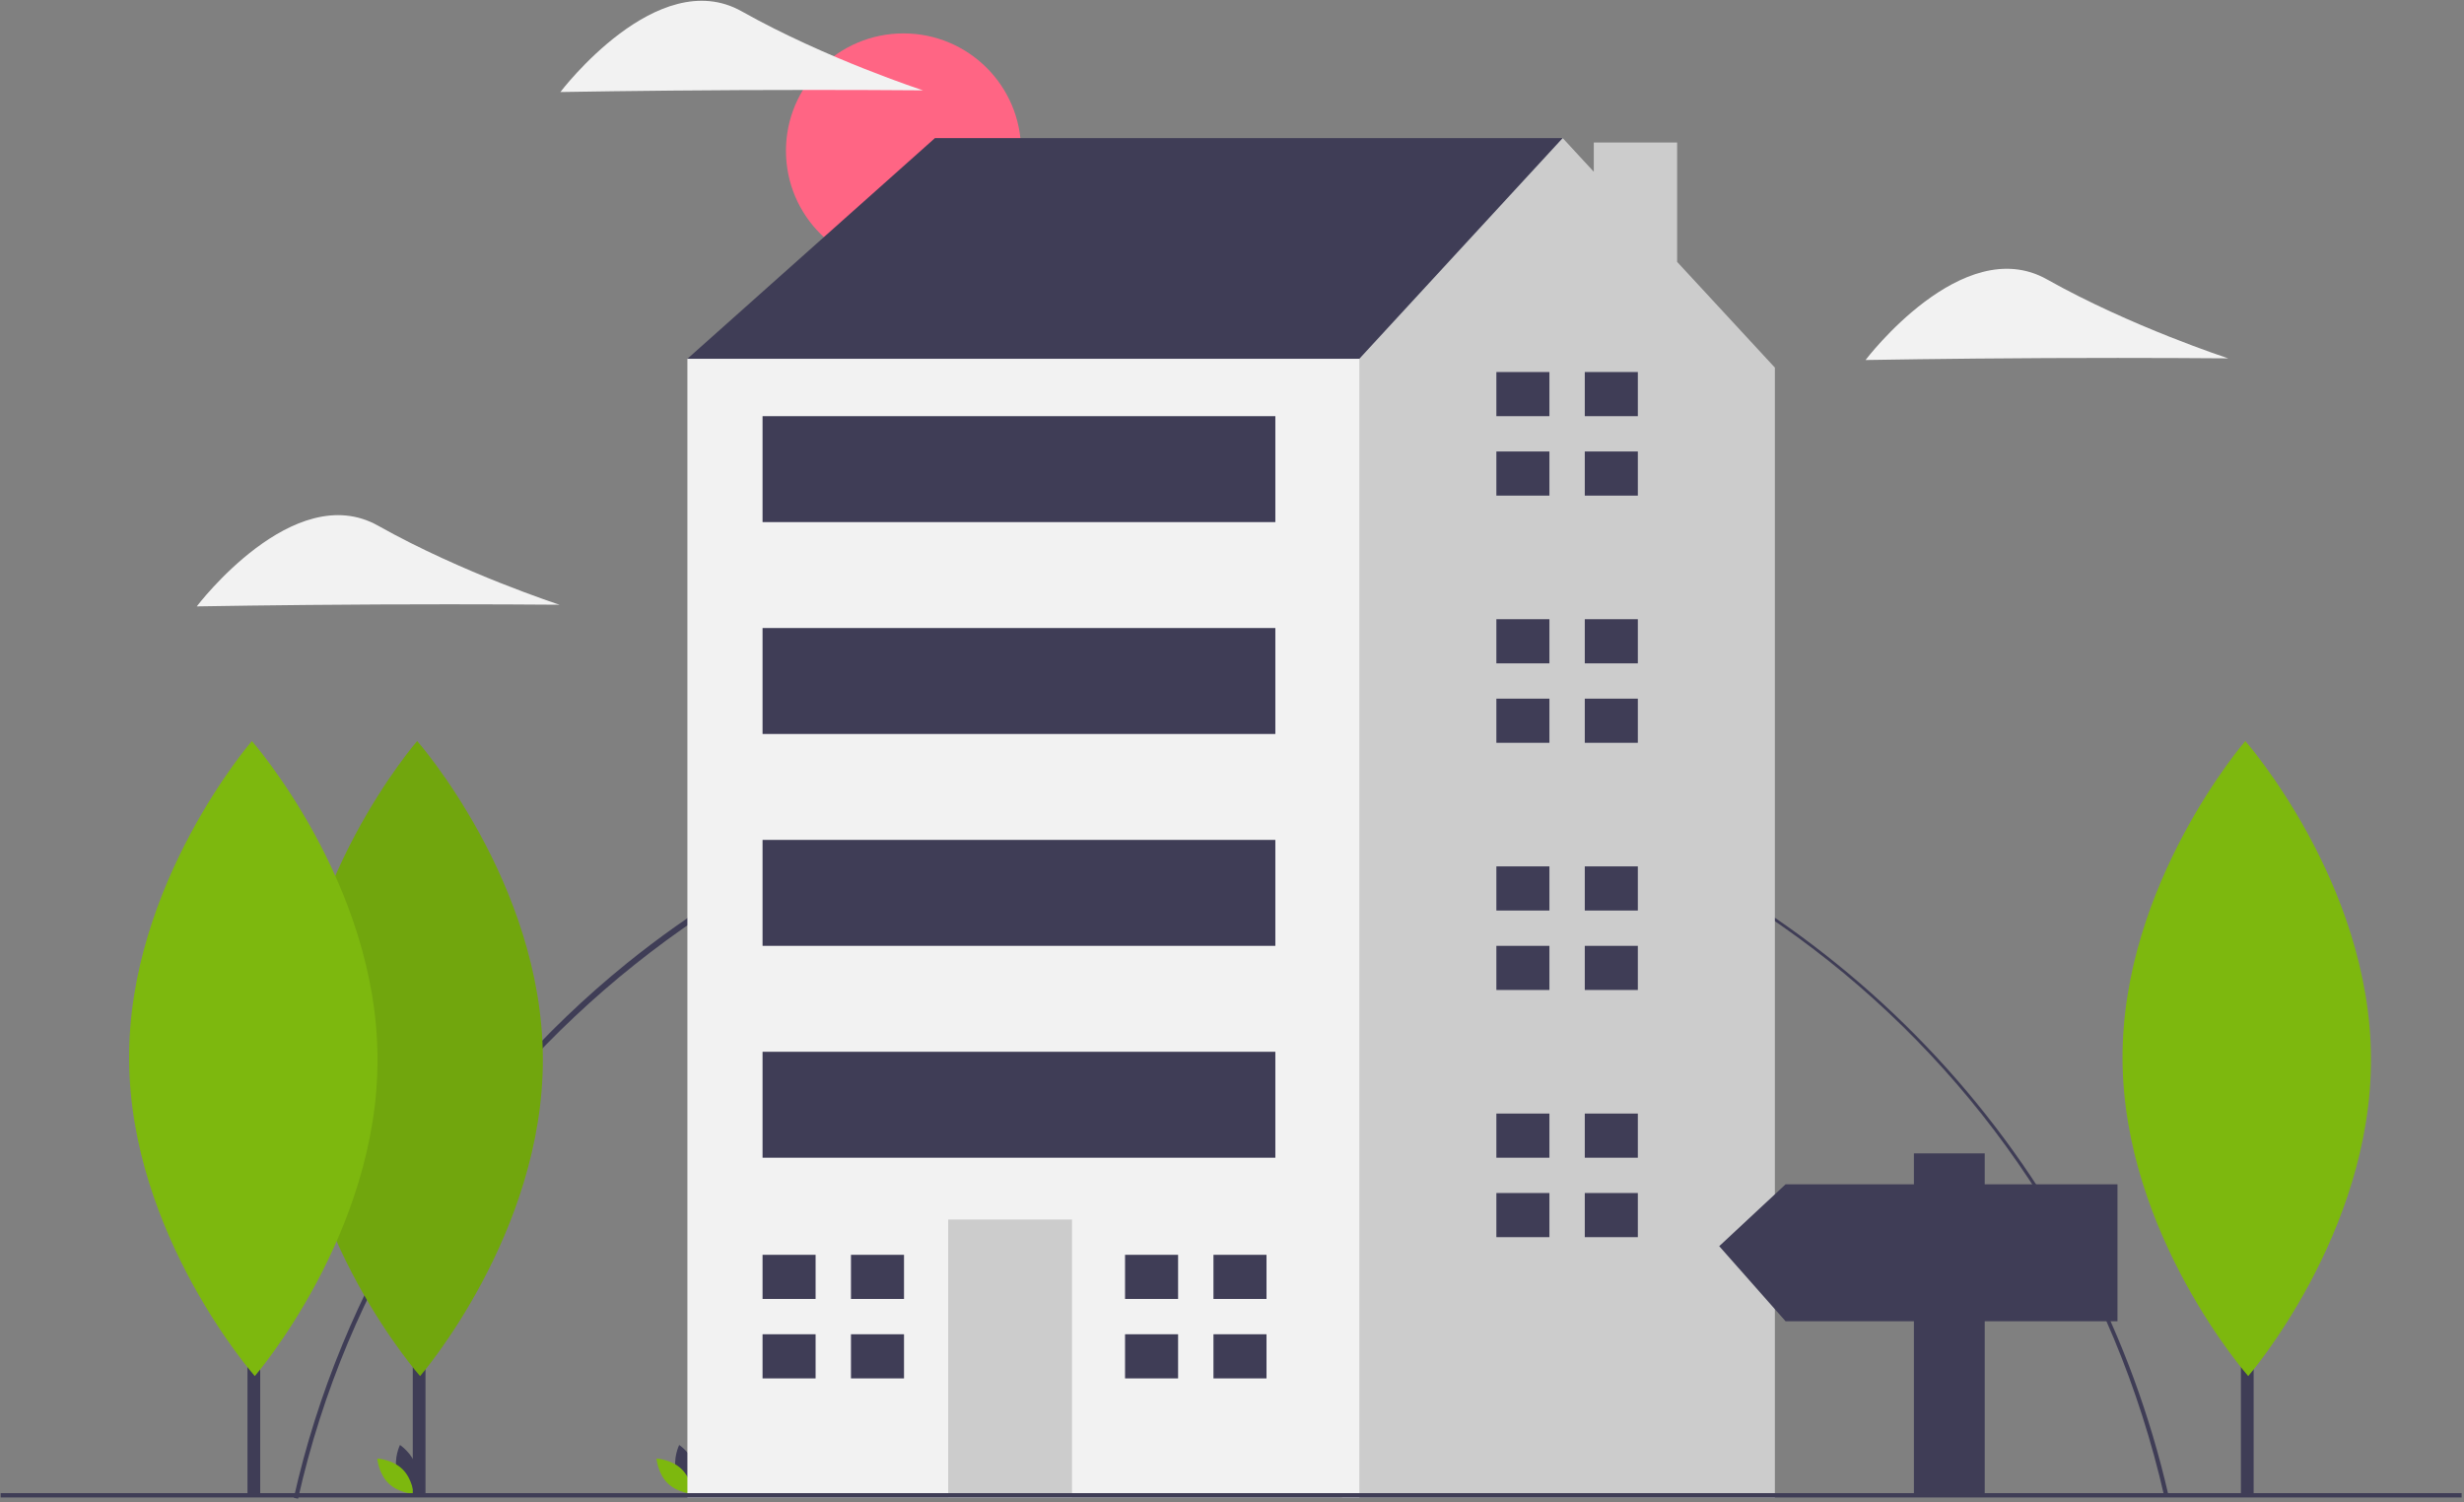 <svg width="520" height="317" viewBox="0 0 520 317" fill="none" xmlns="http://www.w3.org/2000/svg">
<rect x="0" y="0" width="520" height="317" fill="#808080" stroke="none"/>
<g clip-path="url(#clip0)">
<path d="M62.9 316.3L62.008 316.099C71.946 271.97 96.92 231.898 132.33 203.263C159.101 181.647 190.942 167.19 224.853 161.254C258.764 155.318 293.631 158.097 326.169 169.329C358.708 180.562 387.848 199.879 410.846 225.462C433.845 251.044 449.944 282.05 457.629 315.561L456.738 315.763C435.702 223.534 354.751 159.121 259.88 159.121C166.252 159.121 83.41 225.224 62.9 316.3Z" fill="#3F3D56"/>
<path d="M190.677 56.596C204.379 56.596 215.487 45.505 215.487 31.823C215.487 18.141 204.379 7.049 190.677 7.049C176.974 7.049 165.867 18.141 165.867 31.823C165.867 45.505 176.974 56.596 190.677 56.596Z" fill="#FF6584"/>
<path d="M83.789 310.672C84.562 313.528 87.213 315.296 87.213 315.296C87.213 315.296 88.609 312.435 87.835 309.579C87.061 306.723 84.411 304.954 84.411 304.954C84.411 304.954 83.015 307.816 83.789 310.672Z" fill="#3F3D56"/>
<path d="M84.926 310.058C87.049 312.122 87.308 315.294 87.308 315.294C87.308 315.294 84.125 315.121 82.002 313.057C79.879 310.993 79.62 307.82 79.62 307.82C79.62 307.82 82.803 307.994 84.926 310.058Z" fill="#7DB80E"/>
<path d="M142.714 310.672C143.488 313.528 146.138 315.296 146.138 315.296C146.138 315.296 147.534 312.435 146.76 309.579C145.986 306.723 143.336 304.954 143.336 304.954C143.336 304.954 141.94 307.816 142.714 310.672Z" fill="#3F3D56"/>
<path d="M143.851 310.058C145.974 312.122 146.234 315.294 146.234 315.294C146.234 315.294 143.05 315.121 140.927 313.057C138.804 310.993 138.545 307.82 138.545 307.82C138.545 307.82 141.728 307.994 143.851 310.058Z" fill="#7DB80E"/>
<path d="M154.398 83.173L145.069 75.72L197.313 29.143H329.788V70.131L243.959 127.887L154.398 83.173Z" fill="#3F3D56"/>
<path d="M353.94 55.27V30.074H336.352V36.245L329.787 29.143L286.873 75.72L270.08 86.899L244.043 276.85L283.31 316.059H374.568V77.584L353.94 55.27Z" fill="#CCCCCC"/>
<path d="M286.873 75.721H145.069V316.059H286.873V75.721Z" fill="#F2F2F2"/>
<path d="M226.233 257.372H200.111V316.059H226.233V257.372Z" fill="#CCCCCC"/>
<path d="M172.123 274.139V264.824H160.929V274.139H171.191H172.123Z" fill="#3F3D56"/>
<path d="M171.191 281.592H160.929V290.907H172.123V281.592H171.191Z" fill="#3F3D56"/>
<path d="M190.782 264.824H179.587V274.14H190.782V264.824Z" fill="#3F3D56"/>
<path d="M190.782 281.592H179.587V290.907H190.782V281.592Z" fill="#3F3D56"/>
<path d="M248.623 274.139V264.824H237.428V274.139H247.69H248.623Z" fill="#3F3D56"/>
<path d="M247.69 281.592H237.428V290.907H248.623V281.592H247.69Z" fill="#3F3D56"/>
<path d="M267.282 264.824H256.087V274.14H267.282V264.824Z" fill="#3F3D56"/>
<path d="M267.282 281.592H256.087V290.907H267.282V281.592Z" fill="#3F3D56"/>
<path d="M326.988 87.831V78.516H315.793V87.831H326.056H326.988Z" fill="#3F3D56"/>
<path d="M326.056 95.283H315.793V104.598H326.988V95.283H326.056Z" fill="#3F3D56"/>
<path d="M345.647 78.515H334.452V87.831H345.647V78.515Z" fill="#3F3D56"/>
<path d="M345.647 95.283H334.452V104.599H345.647V95.283Z" fill="#3F3D56"/>
<path d="M326.988 139.997V130.682H315.793V139.997H326.056H326.988Z" fill="#3F3D56"/>
<path d="M326.056 147.449H315.793V156.765H326.988V147.449H326.056Z" fill="#3F3D56"/>
<path d="M345.647 130.682H334.452V139.997H345.647V130.682Z" fill="#3F3D56"/>
<path d="M345.647 147.449H334.452V156.765H345.647V147.449Z" fill="#3F3D56"/>
<path d="M326.988 192.164V182.848H315.793V192.164H326.056H326.988Z" fill="#3F3D56"/>
<path d="M326.056 199.616H315.793V208.931H326.988V199.616H326.056Z" fill="#3F3D56"/>
<path d="M345.647 182.848H334.452V192.164H345.647V182.848Z" fill="#3F3D56"/>
<path d="M345.647 199.616H334.452V208.932H345.647V199.616Z" fill="#3F3D56"/>
<path d="M326.988 244.33V235.015H315.793V244.33H326.056H326.988Z" fill="#3F3D56"/>
<path d="M326.056 251.783H315.793V261.098H326.988V251.783H326.056Z" fill="#3F3D56"/>
<path d="M345.647 235.015H334.452V244.33H345.647V235.015Z" fill="#3F3D56"/>
<path d="M345.647 251.783H334.452V261.098H345.647V251.783Z" fill="#3F3D56"/>
<path d="M269.148 87.831H160.929V110.188H269.148V87.831Z" fill="#3F3D56"/>
<path d="M269.148 132.545H160.929V154.902H269.148V132.545Z" fill="#3F3D56"/>
<path d="M269.148 177.259H160.929V199.616H269.148V177.259Z" fill="#3F3D56"/>
<path d="M269.148 221.973H160.929V244.33H269.148V221.973Z" fill="#3F3D56"/>
<path d="M519.498 315.121H0.139V316.034H519.498V315.121Z" fill="#3F3D56"/>
<path d="M89.795 209.8H87.112V315.641H89.795V209.8Z" fill="#3F3D56"/>
<path d="M114.561 223.288C114.731 260.298 88.654 290.421 88.654 290.421C88.654 290.421 62.3 260.54 62.13 223.53C61.959 186.52 88.036 156.397 88.036 156.397C88.036 156.397 114.39 186.279 114.561 223.288Z" fill="#7DB80E"/>
<path opacity="0.1" d="M114.561 223.288C114.731 260.298 88.654 290.421 88.654 290.421C88.654 290.421 62.3 260.54 62.13 223.53C61.959 186.52 88.036 156.397 88.036 156.397C88.036 156.397 114.39 186.279 114.561 223.288Z" fill="black"/>
<path d="M54.91 209.8H52.227V315.641H54.91V209.8Z" fill="#3F3D56"/>
<path d="M79.676 223.288C79.847 260.298 53.77 290.421 53.77 290.421C53.77 290.421 27.416 260.54 27.245 223.53C27.074 186.52 53.151 156.397 53.151 156.397C53.151 156.397 79.505 186.279 79.676 223.288Z" fill="#7DB80E"/>
<path d="M432.049 75.571C410.911 75.668 393.705 75.98 393.705 75.98C393.705 75.98 414.157 48.93 431.973 58.952C449.788 68.974 470.254 75.628 470.254 75.628C470.254 75.628 453.188 75.474 432.049 75.571Z" fill="#F2F2F2"/>
<path d="M79.872 127.567C58.734 127.664 41.528 127.976 41.528 127.976C41.528 127.976 61.98 100.926 79.795 110.948C97.611 120.97 118.076 127.624 118.076 127.624C118.076 127.624 101.01 127.47 79.872 127.567Z" fill="#F2F2F2"/>
<path d="M156.611 19.014C135.472 19.111 118.267 19.423 118.267 19.423C118.267 19.423 138.718 -7.627 156.534 2.395C174.35 12.417 194.815 19.071 194.815 19.071C194.815 19.071 177.749 18.917 156.611 19.014Z" fill="#F2F2F2"/>
<path d="M475.605 209.8H472.921V315.641H475.605V209.8Z" fill="#3F3D56"/>
<path d="M500.37 223.288C500.541 260.298 474.464 290.421 474.464 290.421C474.464 290.421 448.11 260.54 447.939 223.53C447.769 186.52 473.845 156.397 473.845 156.397C473.845 156.397 500.199 186.279 500.37 223.288Z" fill="#7DB80E"/>
<path d="M376.83 249.944H403.912V243.417H418.854V249.944H446.87V278.851H418.854V315.218H403.912V278.851H376.83L362.822 262.999L376.83 249.944Z" fill="#3F3D56"/>
</g>
<defs>
<clipPath id="clip0">
<rect width="519.359" height="316.132" fill="white" transform="translate(0.139 0.168)"/>
</clipPath>
</defs>
</svg>
